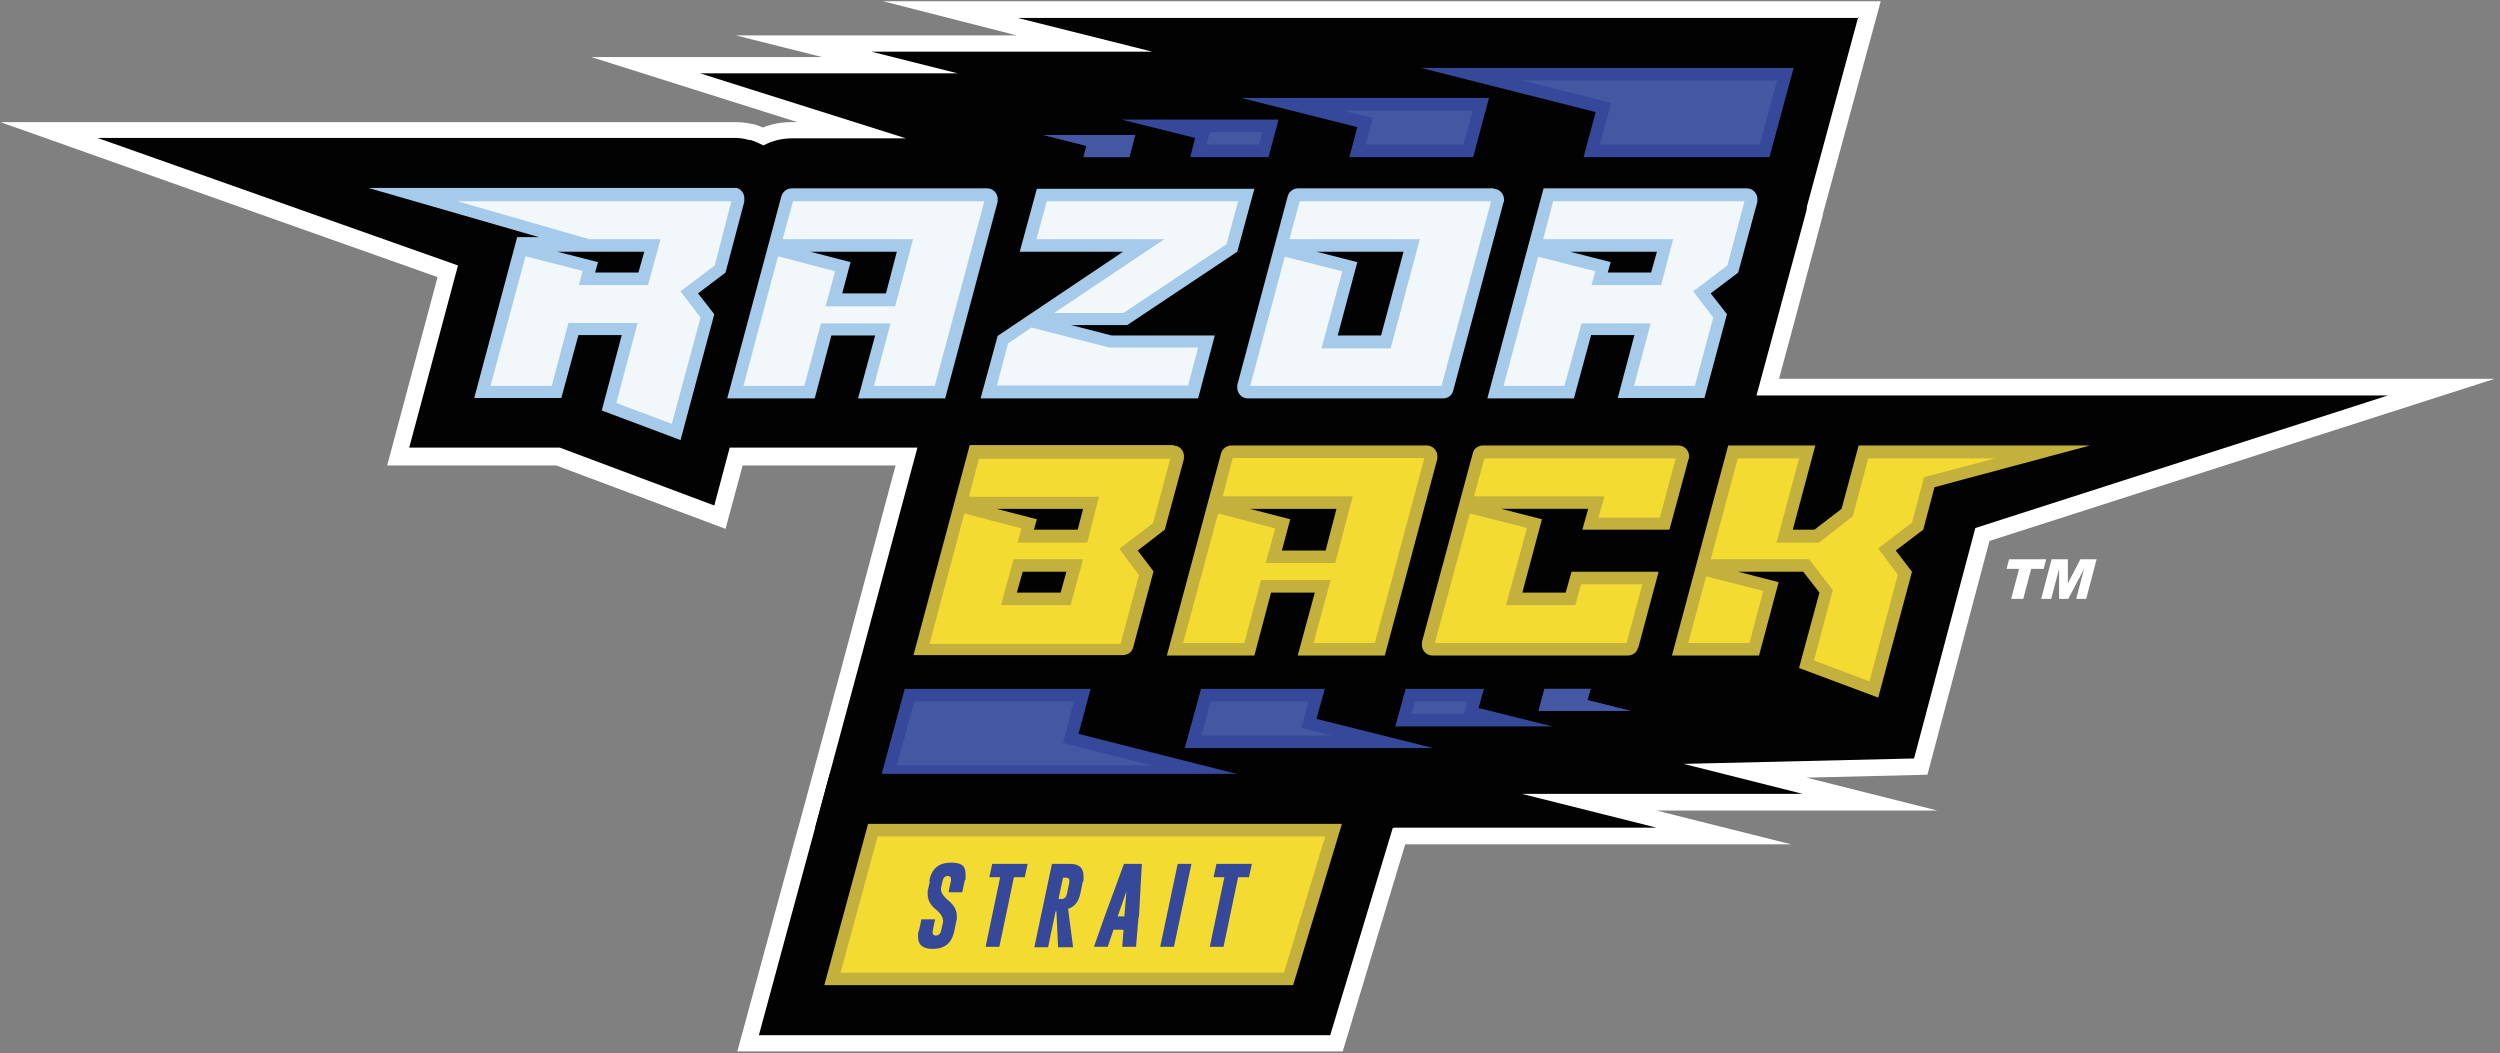 <?xml version="1.0" encoding="UTF-8"?>
<svg id="Layer_1" data-name="Layer 1" xmlns="http://www.w3.org/2000/svg" version="1.1" viewBox="0 0 599.9 252.7">
  <rect x="0" y="0" width="599.9" height="252.7" fill="#808080" stroke="none"/>
  <defs>
    <style>
      .cls-1 {
        fill: #f3db32;
      }

      .cls-1, .cls-2, .cls-3, .cls-4, .cls-5, .cls-6, .cls-7, .cls-8, .cls-9, .cls-10 {
        stroke-width: 0px;
      }

      .cls-2 {
        fill: #4d60a8;
      }

      .cls-3 {
        fill: #364899;
      }

      .cls-4 {
        fill: #000;
      }

      .cls-5 {
        fill: #4357a2;
      }

      .cls-6 {
        fill: #010201;
      }

      .cls-7 {
        fill: #f2f7fa;
      }

      .cls-8 {
        fill: #a6cbea;
      }

      .cls-9 {
        fill: #fff;
      }

      .cls-11 {
        display: none;
      }

      .cls-10 {
        fill: #c3b03d;
      }
    </style>
  </defs>
  <g id="Layer_2" data-name="Layer 2" class="cls-11">
    <rect class="cls-2" width="599.9" height="252.7"/>
  </g>
  <path class="cls-9" d="M176.9,252.4l13.5-49.7,1.4-5,10.1-37.4,13-48.6h-36.7l-4.1,15.2-40.6-15.2h-40.6l12.1-45.2L.1,29.3h176.1c.6,0,2.4,0,4.5.5h.3c.7.3,1.4.5,2.1.8,2.2-.9,4.5-1.3,6.8-1.3h1.4l-49.4-15.6h55.4l-20.7-5.2h67.4L211.9.3h239.4l-13.9,51.1c0,.4-.1.7-.2,1l-6,22.5h0s-4.3,16-4.3,16h171.7l-121.2,38.9-14.9,56.1-29,.7,31.4,7.9h-67.4l32.3,8.1h-92.6l-15,49.7h-145.3Z"/>
  <path class="cls-6" d="M355.8,94.9c-2.4,0-4.7.6-6.7,1.7-2-1.1-4.3-1.7-6.8-1.7h-46.9c-2.5,0-4.8.6-6.9,1.8-2.1-1.1-4.4-1.8-6.9-1.8h-58.1l-17.8,66.3-10.1,37.4h201.9l-32.3-8.1h67.4l-28.6-7.2,55.3-1.3,14.7-55.3,99-31.8h-217.2Z"/>
  <path class="cls-6" d="M446.1,4.3h-201.9l32.3,8.1h-67.4l20.7,5.2h-61.8l49.4,15.6h-27.4c-2.4,0-4.8.6-6.8,1.7-1-.5-2-1-3.1-1.3h-.3c-1.7-.5-3-.5-3.5-.5H23.4l86.5,30.6-11.7,43.7h36.1l37.1,13.9,3.7-13.9h121.5v-.3c.9.2,1.8.3,2.7.3h118.8l9.4-34.7v-.2c-.1,0,.1-.2.1-.2l5.7-21.1c.2-.6.3-1.2.3-1.7h0l12.3-45.4Z"/>
  <g id="Bottom_Razors" data-name="Bottom Razors">
    <g id="outline">
      <polygon class="cls-3" points="300.7 186.7 211.3 186.7 217.1 165.3 261.7 165.3 258.8 176.1 300.7 186.7"/>
      <polygon class="cls-3" points="343.9 179.5 284.3 179.5 288.2 165.3 317.9 165.3 315.9 172.5 343.9 179.5"/>
      <polygon class="cls-3" points="372.5 174.3 334.8 174.3 337.3 165.3 356.1 165.3 354.8 169.9 372.5 174.3"/>
      <polygon class="cls-3" points="391.3 170.6 369.2 170.6 370.6 165.3 381.7 165.3 380.9 168 391.3 170.6"/>
    </g>
    <g id="fill">
      <polygon class="cls-5" points="215.2 183.7 219.4 168.3 257.7 168.3 255.1 178.3 276.5 183.7 215.2 183.7"/>
      <polygon class="cls-5" points="288.3 176.5 290.5 168.3 314 168.3 312.3 174.7 319.6 176.5 288.3 176.5"/>
      <polygon class="cls-5" points="338.7 171.3 339.5 168.3 352.1 168.3 351.3 171.3 338.7 171.3"/>
      <polygon class="cls-5" points="391.3 170.6 369.2 170.6 370.6 165.3 381.7 165.3 380.9 168 391.3 170.6"/>
    </g>
  </g>
  <g id="BACK">
    <g id="Back_-_Outline" data-name="Back - Outline">
      <polygon id="K" class="cls-10" points="446 106.9 441.9 122.1 435.4 127.1 430.2 127.1 435.6 106.9 414.7 106.9 401.2 157.3 422.1 157.3 426.8 139.7 417.1 137.2 432.7 137.2 436.6 142.2 432.5 157.3 432.5 157.3 431.7 160.3 450.7 167.4 453.4 157.3 453.4 157.3 458.8 137.2 454.9 132.1 461.5 127.1 464.2 116.9 501.5 106.9 446 106.9"/>
      <path id="C" class="cls-10" d="M393,155.5c-.2,1.1-1.3,1.8-2.4,1.8h-46.9c-1.4,0-2.5-1.2-2.5-2.5s0-.4,0-.7l12.2-45.3c.2-1.1,1.3-1.9,2.4-1.9h46.9c1.5,0,2.6,1.2,2.6,2.5s0,.4-.1.7l-4.6,17h-20.9l1.4-5h-20.9l9.8,2.5-4.7,17.6h10.4l1.4-5h20.9l-4.9,18.3Z"/>
      <path id="A" class="cls-10" d="M300.9,157.3h-20.9l13-48.5c.3-1.1,1.3-1.9,2.5-1.9h46.9c1.4,0,2.5,1.2,2.5,2.5s0,.4,0,.7l-12.6,47.2h-20.9l4.1-15.1h-10.5l-4,15.1ZM299.9,122.1l9.7,2.5-2,7.5h10.5l2.6-10h-20.8Z"/>
      <path id="B" class="cls-10" d="M281.6,106.9c1.4,0,2.5,1.2,2.5,2.5s0,.4,0,.7l-4.6,17-6.5,5,3.8,5-4.9,18.3c-.3,1.1-1.3,1.8-2.5,1.8h-50.2l13.5-50.4h48.9ZM259.9,122.1h-20.8l9.7,2.5-.7,2.5h10.5l1.3-5ZM255.9,137.2h-10.5l-1.4,5h10.5l1.4-5Z"/>
    </g>
    <g id="Back_-_Fill" data-name="Back - Fill">
      <path id="K-2" data-name="K" class="cls-1" d="M435.3,158.4l4.5-16.8-5.7-7.4h-23.6l6.5-24.2h14.7l-5.4,20.2h10.2l8.1-6.3,3.7-13.9h30.4l-17,4.5-2.9,10.9-8.1,6.2,4.7,6.3-5.6,21.1-1.2,4.5-13.3-5ZM405.1,154.3l4.3-16,13.7,3.5-3.3,12.5h-14.7Z"/>
      <path id="C-2" data-name="C" class="cls-1" d="M344.3,154.3l8.4-31.1,13.7,3.5-5,18.5h16.6l1.4-5h14.7l-3.8,14.1h-45.9ZM383.6,124.1l1.4-5h-31.3l2.5-9.1h45.9l-3.8,14.2h-14.7Z"/>
      <polygon id="A-2" data-name="A" class="cls-1" points="315.2 154.3 319.3 139.2 302.6 139.2 298.6 154.3 283.9 154.3 292.3 123.2 306 126.8 303.7 135.1 320.4 135.1 324.6 119.1 293.4 119.1 295.8 109.9 341.8 109.9 329.9 154.3 315.2 154.3"/>
      <path id="B-2" data-name="B" class="cls-1" d="M223.1,154.3l8.3-31.1,13.7,3.6-.9,3.4h16.7l2.8-11h-31.2l2.4-9.1h45.9l-4.1,15.4-8.1,6.2,4.7,6.3-4.4,16.5h-45.9ZM240.2,145.2h16.7l3-11h-16.7l-3,11Z"/>
    </g>
  </g>
  <path class="cls-9" d="M482.1,134.2h8.9l-.6,2.3h-3l-1.9,7.2h-2.9l1.9-7.2h-3l.6-2.3ZM492.3,134.2h3.9v5.8s3-5.8,3-5.8h3.9l-2.5,9.5h-2.4l1.9-7.2-3.8,7.2h-2.2v-7.2c0,0-1.9,7.2-1.9,7.2h-2.4l2.5-9.5Z"/>
  <g id="Top_Razors" data-name="Top Razors">
    <g id="outline-2" data-name="outline">
      <polygon class="cls-3" points="341 16.3 430.4 16.3 424.6 37.7 380 37.7 382.9 26.9 341 16.3"/>
      <polygon class="cls-3" points="297.8 23.5 357.3 23.5 353.5 37.7 323.8 37.7 325.7 30.5 297.8 23.5"/>
      <polygon class="cls-3" points="269.1 28.7 306.8 28.7 304.4 37.7 285.6 37.7 286.8 33.1 269.1 28.7"/>
      <polygon class="cls-3" points="250.4 32.4 272.4 32.4 271 37.7 260 37.7 260.7 35 250.4 32.4"/>
    </g>
    <g id="fill-2" data-name="fill">
      <polygon class="cls-5" points="383.9 34.7 386.6 24.7 365.2 19.3 426.4 19.3 422.3 34.7 383.9 34.7"/>
      <polygon class="cls-5" points="327.7 34.7 329.4 28.3 322 26.5 353.4 26.5 351.2 34.7 327.7 34.7"/>
      <polygon class="cls-5" points="289.5 34.7 290.3 31.7 302.9 31.7 302.1 34.7 289.5 34.7"/>
      <polygon class="cls-5" points="250.4 32.4 272.4 32.4 271 37.7 260 37.7 260.7 35 250.4 32.4"/>
    </g>
  </g>
  <g id="RAZOR">
    <g id="Razor_-_Outline" data-name="Razor - Outline">
      <path id="R" class="cls-8" d="M377.7,95.6h-20.8l13.5-50.4h48.8c1.4,0,2.5,1.2,2.5,2.5s0,.4,0,.7l-4.6,17-6.6,5,3.9,5-5.4,20.1h-20.8l4-15.1h-10.4l-4.1,15.1ZM376.7,60.4l9.8,2.5-.7,2.5h10.4l1.4-5h-20.9Z"/>
      <path id="O" class="cls-8" d="M358.4,45.3c1.4,0,2.5,1.2,2.5,2.5s0,.4-.1.7l-12.1,45.3c-.3,1.1-1.3,1.8-2.4,1.8h-46.9c-1.4,0-2.5-1.2-2.5-2.5s0-.4,0-.7l12.1-45.3c.3-1.1,1.3-1.9,2.5-1.9h46.9ZM336.8,60.4h-20.9l9.8,2.5-4.7,17.6h10.4l5.4-20.1Z"/>
      <path id="Z" class="cls-8" d="M248.8,45.3h52.2l-4.1,15.1-26.4,17.6h-13.5l9.7,2.5h24.8l-4,15.1h-52.2l4.1-15,30.1-20.2h-24.8l4.1-15.1Z"/>
      <path id="A-3" data-name="A" class="cls-8" d="M195.4,95.6h-20.9l13-48.5c.3-1.1,1.3-1.9,2.5-1.9h46.9c1.4,0,2.5,1.2,2.5,2.5s0,.4,0,.7l-12.6,47.2h-20.9l4.1-15.1h-10.5l-4,15.1ZM194.4,60.4l9.7,2.5-2,7.5h10.5l2.6-10h-20.8Z"/>
      <path id="R-2" data-name="R" class="cls-8" d="M178.6,47.7c0,.2,0,.4,0,.7l-4.5,17-6.6,5,3.9,5-8.1,30.2-18.9-7.1,4.8-18.1h-10.4l-4.1,15.1h-20.9l10.3-38.6h5.2l-40.9-11.8h87.7c.2,0,.4,0,.7,0,1.1.3,1.8,1.4,1.8,2.4ZM154.6,60.4h-20.9l9.8,2.5-.7,2.5h10.4l1.4-5Z"/>
    </g>
    <g id="Razor_-_Fill" data-name="Razor - Fill">
      <polygon id="R-3" data-name="R" class="cls-7" points="392.1 92.6 396.1 77.6 379.5 77.6 375.4 92.6 360.8 92.6 369.1 61.6 382.8 65.1 381.9 68.4 398.6 68.4 401.5 57.4 370.3 57.4 372.7 48.3 418.6 48.3 414.5 63.7 406.3 69.9 411.1 76.2 406.7 92.6 392.1 92.6"/>
      <polygon id="O-2" data-name="O" class="cls-7" points="300 92.6 308.3 61.6 322.1 65.1 317.1 83.6 333.7 83.6 340.7 57.4 309.4 57.4 311.9 48.3 357.8 48.3 345.9 92.6 300 92.6"/>
      <path id="Z-2" data-name="Z" class="cls-7" d="M239.2,92.6l2.7-10.2,5.6-3.8,18.7,4.8h21.3l-2.4,9.1h-45.9ZM253.1,75l26.3-17.6h-30.7l2.5-9.1h45.9l-2.8,10.3-24.7,16.5h-16.5Z"/>
      <polygon id="A-4" data-name="A" class="cls-7" points="209.7 92.6 213.7 77.6 197 77.6 193 92.6 178.4 92.6 186.7 61.5 200.4 65.1 198.1 73.5 214.8 73.5 219.1 57.4 187.8 57.4 190.3 48.3 236.2 48.3 224.3 92.6 209.7 92.6"/>
      <polygon id="R-4" data-name="R" class="cls-7" points="147.9 96.7 153 77.5 136.4 77.5 132.4 92.6 117.7 92.6 126.1 61.5 139.8 65 138.9 68.4 155.5 68.4 158.5 57.4 141.4 57.4 109.8 48.3 175.5 48.3 171.5 63.7 163.3 69.9 168.1 76.2 161.2 101.7 147.9 96.7"/>
    </g>
  </g>
  <g>
    <polygon class="cls-6" points="182.1 248.4 199.1 185.7 360.3 185.7 334.2 198.7 319.2 248.4 182.1 248.4"/>
    <polygon class="cls-4" points="197.8 236.4 208.3 197.7 322 197.7 310.3 236.4 197.8 236.4"/>
  </g>
  <g id="box">
    <polygon class="cls-10" points="197.8 236.4 208.3 197.7 322 197.7 310.3 236.4 197.8 236.4"/>
    <polygon class="cls-1" points="201.7 233.4 210.6 200.7 318 200.7 308.1 233.4 201.7 233.4"/>
  </g>
  <g>
    <path class="cls-3" d="M223,211.3c.6-2.9,2.3-4.3,5.2-4.3s3.5,1,3.5,2.9,0,.9-.2,1.4l-.6,2.8h-3.3l.6-2.8c0-.1,0-.3,0-.4,0-.5-.3-.7-.8-.7h0c-.6,0-1,.4-1.2,1.1l-.4,1.8c0,0,0,.2,0,.3,0,.8.6,1.7,1.9,2.8,1.2,1,1.9,2.2,1.9,3.6s0,.7-.1,1.1l-.5,2.5c-.6,2.9-2.3,4.3-5.2,4.3-2.4,0-3.5-1-3.5-2.9s0-.9.2-1.4l.6-2.8h3.3l-.6,2.8c0,.1,0,.3,0,.4,0,.5.3.7.8.7s1.1-.4,1.2-1.1l.5-2.2c0,0,0-.2,0-.3,0-.8-.6-1.8-1.9-2.8-1.2-1-1.8-2.2-1.8-3.6s0-.7.1-1.1l.4-1.8Z"/>
    <path class="cls-3" d="M246.6,207.3l-.7,3.2h-2.6l-3.5,16.7h-3.3l3.5-16.7h-2.6l.7-3.2h8.6Z"/>
    <path class="cls-3" d="M252.5,207.3h4.3c2.2,0,3.2,1,3.2,2.9s0,.9-.2,1.5l-.6,2.9c-.4,1.8-1.4,3-2.9,3.5l1.2,9.2h-3.6l-.4-8.6h-.2l-1.8,8.6h-3.3l4.2-19.9ZM255.1,210.5l-1.1,5.2h.4c.4,0,.6,0,.7,0,.5-.2.7-.5.9-1.1l.6-2.9c0-.1,0-.3,0-.4,0-.5-.3-.7-.8-.7h-.7Z"/>
    <path class="cls-3" d="M273.2,220.1l-.6,7.1h-3.3l.3-4.1h-2.4l-1.4,4.1h-3.3l2.5-7.1,4.7-12.8h4.3l-.7,12.8ZM269.8,219.9l.5-6-2.1,6h1.6Z"/>
    <path class="cls-3" d="M282.6,207.3h3.3l-4.2,19.9h-3.3l4.2-19.9Z"/>
    <path class="cls-3" d="M300.4,207.3l-.7,3.2h-2.6l-3.5,16.7h-3.3l3.5-16.7h-2.6l.7-3.2h8.6Z"/>
  </g>
</svg>